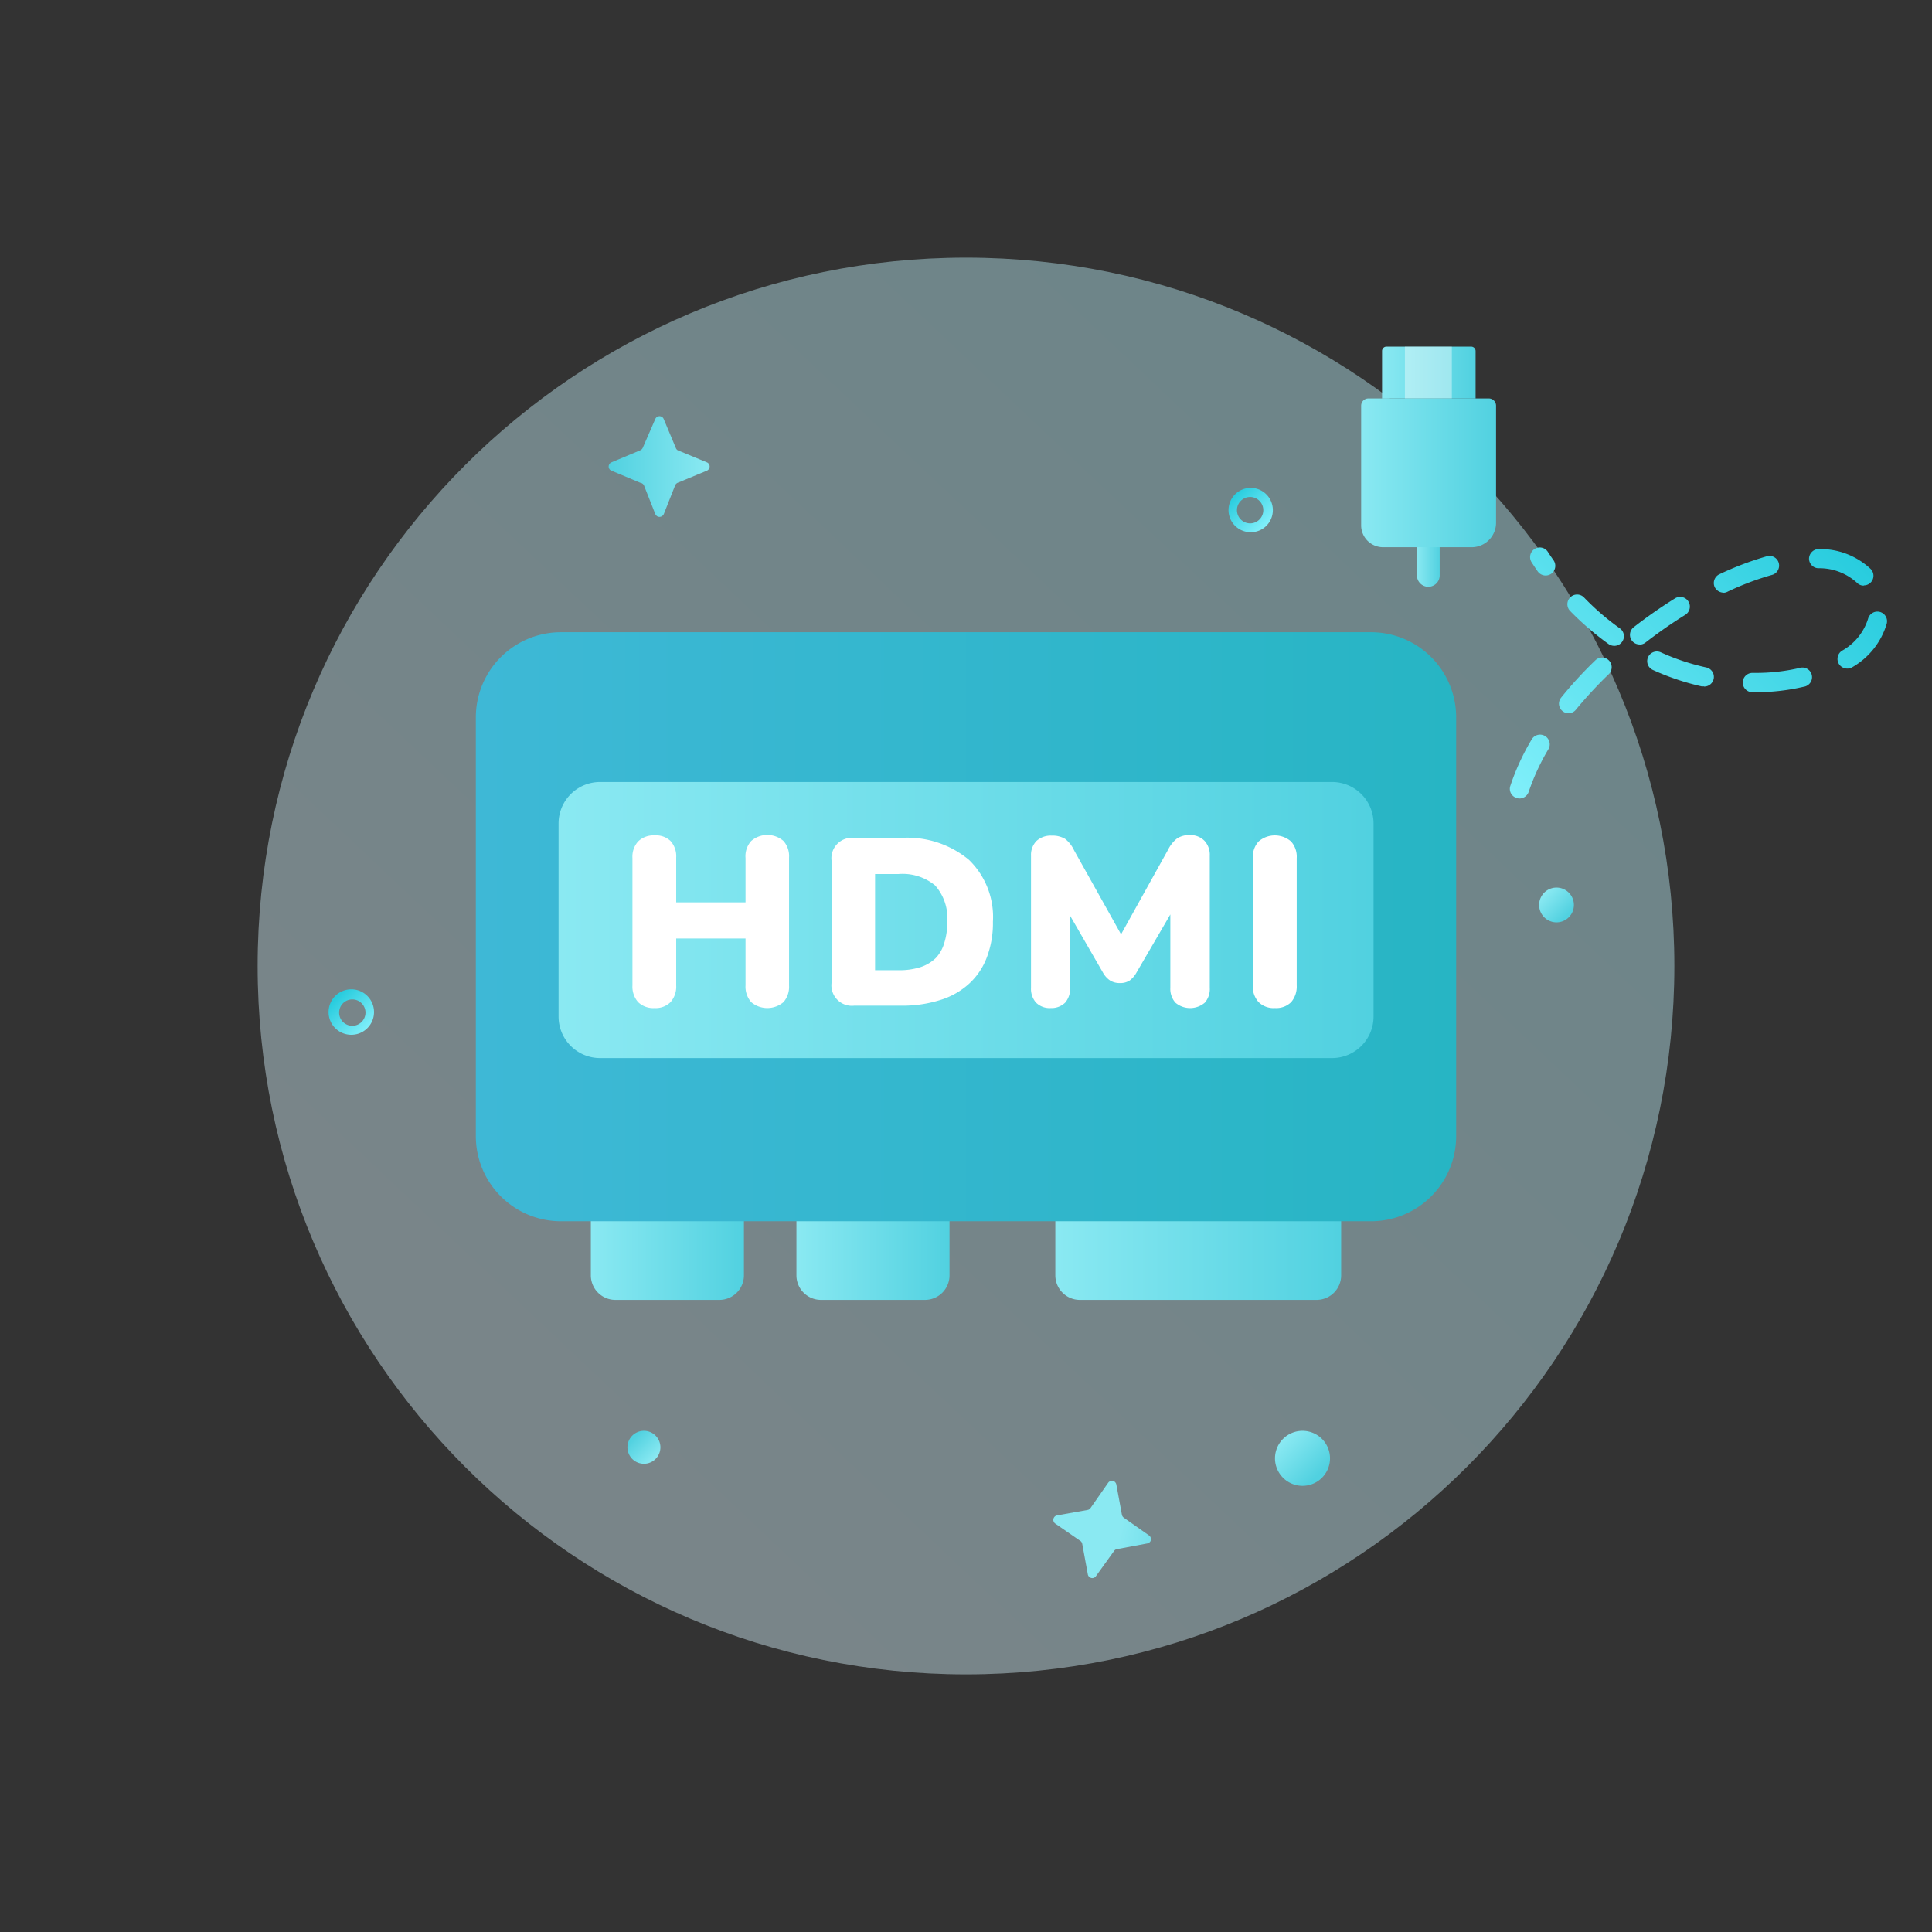 <svg xmlns="http://www.w3.org/2000/svg" width="170" height="170" fill="none"><rect width="100%" height="100%" fill="#333333" stroke="none"/><g clip-path="url(#a)"><path fill="url(#b)" d="M85 147.33c34.424 0 62.33-27.906 62.33-62.33S119.424 22.67 85 22.67 22.67 50.576 22.67 85 50.576 147.33 85 147.33" opacity=".42"/><path fill="url(#c)" d="m56.34 42.48-2.53-1.06a.39.39 0 0 1-.22-.52.4.4 0 0 1 .22-.22l2.53-1.06a.43.43 0 0 0 .22-.22l1.1-2.53a.4.4 0 0 1 .74 0l1.06 2.53c.03.09.09.169.17.22l2.56 1.06a.39.39 0 0 1 .22.52.4.4 0 0 1-.22.22l-2.56 1.06a.43.43 0 0 0-.22.22l-1 2.53a.42.42 0 0 1-.54.22.45.45 0 0 1-.21-.22l-1-2.53a.43.43 0 0 0-.32-.22"/><path fill="url(#d)" d="M136.96 81.16a1.53 1.53 0 1 0 0-3.06 1.53 1.53 0 0 0 0 3.06"/><path fill="url(#e)" d="M31 91.05a2 2 0 1 1-.1-3.998 2 2 0 0 1 .1 3.998m0-3.11a1.16 1.16 0 1 0 0 2.32 1.16 1.16 0 0 0 0-2.32"/><path fill="url(#f)" d="M110 46.83a1.95 1.95 0 1 1 2-1.95 1.94 1.94 0 0 1-2 1.95m0-3.1a1.16 1.16 0 0 0-1.073.719 1.17 1.17 0 0 0 .256 1.265 1.16 1.16 0 0 0 1.268.245 1.16 1.16 0 0 0 .709-1.079 1.16 1.16 0 0 0-1.16-1.15"/><path fill="url(#g)" d="M133.7 70.26a.9.9 0 0 1-.27-.05.85.85 0 0 1-.488-.424.83.83 0 0 1-.042-.646 20.8 20.8 0 0 1 1.89-4.1.852.852 0 0 1 1.47.86 19.6 19.6 0 0 0-1.75 3.78.86.86 0 0 1-.81.58m4.32-7.5a.8.8 0 0 1-.53-.19.835.835 0 0 1-.277-.899.9.9 0 0 1 .157-.291 35 35 0 0 1 3-3.27.84.84 0 0 1 1.2 0 .86.86 0 0 1 0 1.2 37 37 0 0 0-2.89 3.12.83.83 0 0 1-.68.33zm16.42-1.85h-.24a.85.85 0 0 1 0-1.7h.23a17 17 0 0 0 3.9-.43.849.849 0 0 1 .964 1.29.86.86 0 0 1-.584.36 18.6 18.6 0 0 1-4.27.48m-4.54-.52a.7.7 0 0 1-.19 0 22 22 0 0 1-4.27-1.44.84.84 0 0 1-.445-.475.85.85 0 0 1 1.145-1.075 20 20 0 0 0 4 1.33.85.85 0 0 1-.19 1.68zm12.64-1.56a.87.87 0 0 1-.72-.39.856.856 0 0 1 .26-1.18 4.9 4.9 0 0 0 2.29-2.8.86.86 0 0 1 .387-.523.84.84 0 0 1 .643-.097.85.85 0 0 1 .636.699.9.9 0 0 1-.016.331 6.55 6.55 0 0 1-3 3.82.86.86 0 0 1-.48.14m-20.51-2a.9.9 0 0 1-.49-.16 25.5 25.5 0 0 1-3.41-2.94.853.853 0 0 1 1.23-1.18 22.5 22.5 0 0 0 3.16 2.73.849.849 0 0 1-.49 1.55m2.24-.12a.85.85 0 0 1-.801-.575.855.855 0 0 1 .281-.945 42 42 0 0 1 3.64-2.54.852.852 0 1 1 .9 1.45 41 41 0 0 0-3.5 2.44.83.83 0 0 1-.52.18zm7.39-4.56a.89.89 0 0 1-.78-.49.857.857 0 0 1 .41-1.13 27.6 27.6 0 0 1 4.2-1.59.852.852 0 0 1 .46 1.64 24.7 24.7 0 0 0-3.95 1.49.8.8 0 0 1-.34.09zm12.34-.62a.82.82 0 0 1-.6-.25A4.9 4.9 0 0 0 160 50a.85.85 0 0 1-.82-.88.87.87 0 0 1 .89-.81 6.48 6.48 0 0 1 4.53 1.75.849.849 0 0 1-.6 1.45zm-28-.89a.86.86 0 0 1-.7-.37c-.18-.25-.35-.52-.53-.79a.86.86 0 0 1-.116-.64.854.854 0 0 1 1.316-.518q.138.096.23.238c.16.25.33.5.5.74a.86.86 0 0 1-.21 1.19.9.9 0 0 1-.49.15"/><path fill="url(#h)" d="M56.66 128.8a1.45 1.45 0 1 0 0-2.9 1.45 1.45 0 0 0 0 2.9"/><path fill="url(#i)" d="M114.56 130.74a2.42 2.42 0 1 0 .001-4.839 2.42 2.42 0 0 0-.001 4.839"/><path fill="url(#j)" d="m98.88 133.54 2.22 1.56c.087.059.147.15.168.252a.4.4 0 0 1-.058.298.44.44 0 0 1-.26.16l-2.67.5a.37.37 0 0 0-.25.16l-1.59 2.21a.4.4 0 0 1-.111.112.38.38 0 0 1-.449-.012.38.38 0 0 1-.16-.25l-.49-2.67a.46.46 0 0 0-.12-.24l-2.26-1.56a.402.402 0 0 1 .16-.72l2.7-.48a.4.4 0 0 0 .25-.17l1.55-2.22a.41.41 0 0 1 .56-.1.44.44 0 0 1 .16.26l.49 2.66a.42.42 0 0 0 .16.25"/><path fill="url(#k)" d="M63.3 101.45h-9.15a2.16 2.16 0 0 0-2.16 2.16v8.61a2.16 2.16 0 0 0 2.16 2.16h9.15a2.16 2.16 0 0 0 2.16-2.16v-8.61a2.16 2.16 0 0 0-2.16-2.16"/><path fill="url(#l)" d="M81.39 101.45h-9.15a2.16 2.16 0 0 0-2.16 2.16v8.61a2.16 2.16 0 0 0 2.16 2.16h9.15a2.16 2.16 0 0 0 2.16-2.16v-8.61a2.16 2.16 0 0 0-2.16-2.16"/><path fill="url(#m)" d="M115.85 101.45H95.02a2.16 2.16 0 0 0-2.16 2.16v8.61a2.16 2.16 0 0 0 2.16 2.16h20.83a2.16 2.16 0 0 0 2.16-2.16v-8.61a2.16 2.16 0 0 0-2.16-2.16"/><path fill="url(#n)" d="M120.64 55.63H49.36a7.49 7.49 0 0 0-7.49 7.49v36.85a7.49 7.49 0 0 0 7.49 7.49h71.28a7.49 7.49 0 0 0 7.49-7.49V63.12a7.49 7.49 0 0 0-7.49-7.49"/><path fill="url(#o)" d="M117.21 68.81H52.8a3.65 3.65 0 0 0-3.65 3.65v16.99a3.65 3.65 0 0 0 3.65 3.65h64.41a3.65 3.65 0 0 0 3.65-3.65V72.46a3.65 3.65 0 0 0-3.65-3.65"/><path fill="#fff" d="M57.6 88.7a1.92 1.92 0 0 1-1.45-.52 2.06 2.06 0 0 1-.5-1.47V75.5a2 2 0 0 1 .5-1.46 1.93 1.93 0 0 1 1.45-.53A1.84 1.84 0 0 1 59 74a2 2 0 0 1 .5 1.46v3.94h6.1v-3.9a2 2 0 0 1 .5-1.5 2.17 2.17 0 0 1 2.84 0 2 2 0 0 1 .49 1.46v11.25a2.06 2.06 0 0 1-.49 1.47 2.2 2.2 0 0 1-2.84 0 2.06 2.06 0 0 1-.5-1.47v-4.13h-6.1v4.13a2.06 2.06 0 0 1-.5 1.47 1.84 1.84 0 0 1-1.4.52m17.57-.21a1.8 1.8 0 0 1-2-2V75.73a1.8 1.8 0 0 1 2-2h4.09a8.48 8.48 0 0 1 6 1.93 7 7 0 0 1 2.11 5.44 8.5 8.5 0 0 1-.54 3.15 6 6 0 0 1-1.56 2.31A6.65 6.65 0 0 1 82.71 88a11 11 0 0 1-3.45.49zM77 85.37h2a6.1 6.1 0 0 0 2-.27 3.5 3.5 0 0 0 1.34-.8 3.24 3.24 0 0 0 .74-1.3 5.9 5.9 0 0 0 .27-1.89 4.32 4.32 0 0 0-1.07-3.2 4.5 4.5 0 0 0-3.25-1H77zm15.46 3.33a1.7 1.7 0 0 1-1.29-.47 1.83 1.83 0 0 1-.45-1.31V75.29A1.76 1.76 0 0 1 91.2 74a1.85 1.85 0 0 1 1.34-.47c.416-.02.83.08 1.19.29.334.268.601.61.78 1L99 82.85h-.71l4.49-8.08a2.9 2.9 0 0 1 .8-1 2 2 0 0 1 1.14-.29A1.73 1.73 0 0 1 106 74c.316.36.477.831.45 1.31v11.61c.031.477-.127.948-.44 1.31a2 2 0 0 1-2.58 0 1.83 1.83 0 0 1-.45-1.31v-7.21h.44L100 85.58a2.2 2.2 0 0 1-.59.69 1.5 1.5 0 0 1-.87.23 1.56 1.56 0 0 1-.87-.23 2 2 0 0 1-.62-.69l-3.4-5.89h.51v7.23a1.87 1.87 0 0 1-.44 1.31 1.72 1.72 0 0 1-1.26.47m19.73 0a1.88 1.88 0 0 1-1.44-.52 2 2 0 0 1-.51-1.47V75.5a2 2 0 0 1 .51-1.46 2.18 2.18 0 0 1 2.85 0 2 2 0 0 1 .5 1.46v11.21c.03.535-.145 1.06-.49 1.47a1.86 1.86 0 0 1-1.42.52"/><path fill="url(#p)" d="M125.68 51.63a1 1 0 0 1-1-1v-4.08a.998.998 0 0 1 1.707-.707 1 1 0 0 1 .293.707v4.06a.995.995 0 0 1-.613.942 1 1 0 0 1-.387.078"/><path fill="url(#q)" d="M122 30.5h7.45a.39.39 0 0 1 .39.39v4.18h-8.23v-4.18a.38.38 0 0 1 .114-.276.38.38 0 0 1 .276-.114"/><path fill="#fff" d="M127.75 30.5h-4.13v4.57h4.13z" opacity=".4"/><path fill="url(#r)" d="M120.41 35.06H131a.64.64 0 0 1 .64.64V46a2.15 2.15 0 0 1-2.15 2.15h-7.79a1.94 1.94 0 0 1-1.365-.565 1.93 1.93 0 0 1-.565-1.365V35.71a.64.64 0 0 1 .64-.65"/></g><defs><linearGradient id="b" x1="47.42" x2="120.24" y1="124.8" y2="47.67" gradientUnits="userSpaceOnUse"><stop stop-color="#D9F6FF"/><stop offset="1" stop-color="#BFF5FF"/></linearGradient><linearGradient id="c" x1="62.44" x2="53.59" y1="41.05" y2="41.05" gradientUnits="userSpaceOnUse"><stop stop-color="#8AE9F2"/><stop offset="1" stop-color="#51D1E0"/></linearGradient><linearGradient id="d" x1="135.91" x2="137.87" y1="78.59" y2="80.53" gradientUnits="userSpaceOnUse"><stop stop-color="#8AE9F2"/><stop offset="1" stop-color="#51D1E0"/></linearGradient><linearGradient id="e" x1="32.41" x2="29.65" y1="90.47" y2="87.72" gradientUnits="userSpaceOnUse"><stop stop-color="#80EFFA"/><stop offset="1" stop-color="#28CCDE"/></linearGradient><linearGradient id="f" x1="111.36" x2="108.6" y1="46.25" y2="43.51" gradientUnits="userSpaceOnUse"><stop stop-color="#80EFFA"/><stop offset="1" stop-color="#28CCDE"/></linearGradient><linearGradient id="g" x1="132.82" x2="158.61" y1="69.72" y2="44.08" gradientUnits="userSpaceOnUse"><stop stop-color="#80EFFA"/><stop offset="1" stop-color="#28CCDE"/></linearGradient><linearGradient id="h" x1="57.65" x2="55.8" y1="128.33" y2="126.49" gradientUnits="userSpaceOnUse"><stop stop-color="#8AE9F2"/><stop offset="1" stop-color="#51D1E0"/></linearGradient><linearGradient id="i" x1="112.91" x2="116.01" y1="126.68" y2="129.76" gradientUnits="userSpaceOnUse"><stop stop-color="#8AE9F2"/><stop offset="1" stop-color="#51D1E0"/></linearGradient><linearGradient id="j" x1="97.308" x2="105.873" y1="140.532" y2="142.367" gradientUnits="userSpaceOnUse"><stop stop-color="#8AE9F2"/><stop offset="1" stop-color="#51D1E0"/></linearGradient><linearGradient id="k" x1="51.99" x2="65.46" y1="107.91" y2="107.91" gradientUnits="userSpaceOnUse"><stop stop-color="#8AE9F2"/><stop offset="1" stop-color="#51D1E0"/></linearGradient><linearGradient id="l" x1="70.08" x2="83.55" y1="107.91" y2="107.91" gradientUnits="userSpaceOnUse"><stop stop-color="#8AE9F2"/><stop offset="1" stop-color="#51D1E0"/></linearGradient><linearGradient id="m" x1="92.86" x2="118.01" y1="107.91" y2="107.91" gradientUnits="userSpaceOnUse"><stop stop-color="#8AE9F2"/><stop offset="1" stop-color="#51D1E0"/></linearGradient><linearGradient id="n" x1="41.87" x2="128.13" y1="81.54" y2="81.54" gradientUnits="userSpaceOnUse"><stop stop-color="#3EB8D6"/><stop offset="1" stop-color="#27B5C4"/></linearGradient><linearGradient id="o" x1="49.15" x2="120.85" y1="80.96" y2="80.96" gradientUnits="userSpaceOnUse"><stop stop-color="#8AE9F2"/><stop offset="1" stop-color="#51D1E0"/></linearGradient><linearGradient id="p" x1="124.66" x2="126.71" y1="48.58" y2="48.58" gradientUnits="userSpaceOnUse"><stop stop-color="#8AE9F2"/><stop offset="1" stop-color="#51D1E0"/></linearGradient><linearGradient id="q" x1="121.57" x2="129.8" y1="32.78" y2="32.78" gradientUnits="userSpaceOnUse"><stop stop-color="#8AE9F2"/><stop offset="1" stop-color="#51D1E0"/></linearGradient><linearGradient id="r" x1="119.76" x2="131.6" y1="41.59" y2="41.59" gradientUnits="userSpaceOnUse"><stop stop-color="#8AE9F2"/><stop offset="1" stop-color="#51D1E0"/></linearGradient><clipPath id="a"><path fill="#fff" d="M0 0h170v170H0z"/></clipPath></defs></svg>
